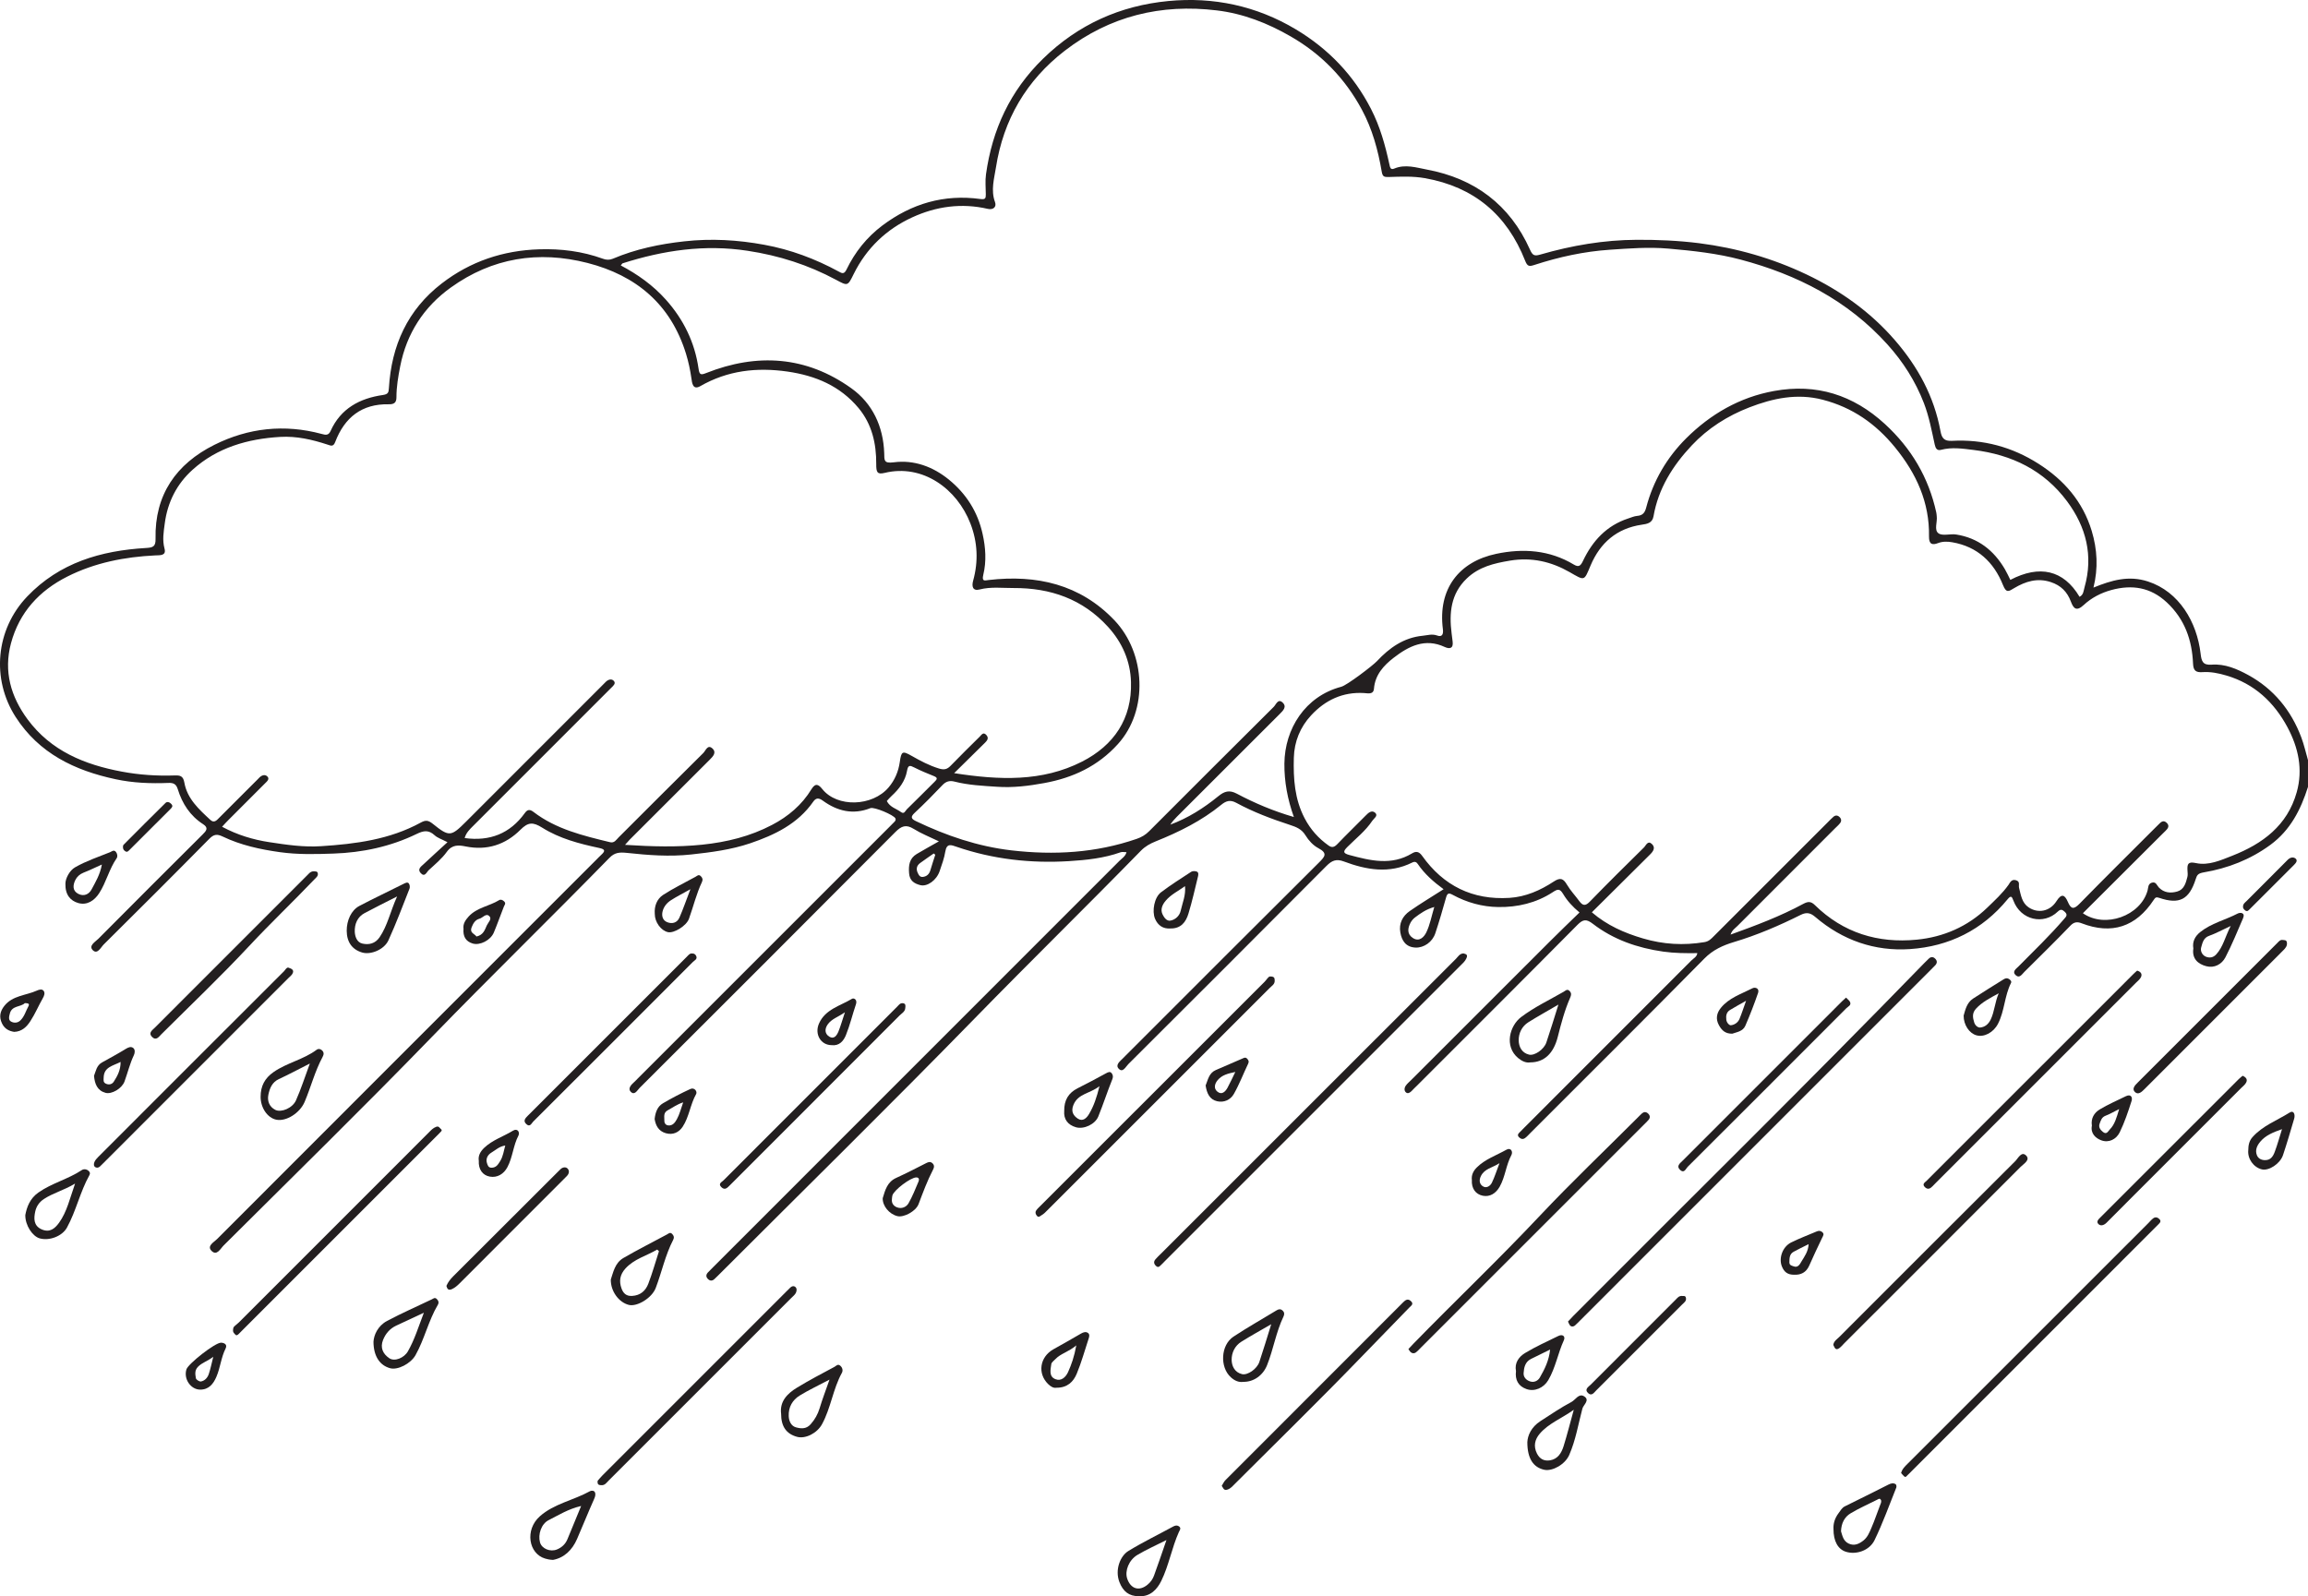 <?xml version="1.0" encoding="UTF-8"?>
<svg xmlns="http://www.w3.org/2000/svg" xmlns:xlink="http://www.w3.org/1999/xlink" width="251.946pt" height="174.273pt" viewBox="0 0 251.946 174.273" version="1.1">
<defs>
<clipPath id="clip1">
  <path d="M 0 0 L 251.945 0 L 251.945 140 L 0 140 Z M 0 0 "/>
</clipPath>
<clipPath id="clip2">
  <path d="M 122 166 L 129 166 L 129 174.273 L 122 174.273 Z M 122 166 "/>
</clipPath>
</defs>
<g id="surface1">
<g clip-path="url(#clip1)" clip-rule="nonzero">
<path style=" stroke:none;fill-rule:evenodd;fill:rgb(13.73%,12.16%,12.549%);fill-opacity:1;" d="M 101.926 93.18 C 101.434 93.527 100.934 93.863 100.445 94.223 C 100.066 94.504 99.977 94.871 100.188 95.309 C 100.309 95.566 100.434 95.789 100.785 95.734 C 101.207 95.664 101.438 95.41 101.559 95.02 C 101.727 94.449 101.914 93.883 102.098 93.316 C 102.039 93.27 101.984 93.227 101.926 93.18 M 156.57 99.02 C 155.648 99.285 155.051 99.723 154.461 100.168 C 154.273 100.309 154.109 100.504 153.992 100.707 C 153.656 101.324 153.57 101.977 154.23 102.406 C 154.949 102.879 155.473 102.266 155.703 101.785 C 156.102 100.961 156.266 100.031 156.57 99.02 M 96.805 87.453 C 97.156 88.141 97.855 88.285 98.367 88.668 C 98.711 88.918 98.832 88.516 98.988 88.359 C 100.012 87.367 101.004 86.352 102.02 85.352 C 102.281 85.094 102.41 84.918 101.953 84.734 C 101.23 84.441 100.504 84.148 99.809 83.793 C 99.32 83.543 99.129 83.504 99.012 84.164 C 98.816 85.273 98.148 86.148 97.324 86.902 C 97.129 87.082 96.957 87.285 96.805 87.453 M 173.77 99.602 C 175.441 101.035 177.324 101.859 179.344 102.453 C 181.559 103.109 183.781 103.238 186.059 102.859 C 186.535 102.781 186.785 102.508 187.07 102.223 C 191.23 98.066 195.391 93.906 199.551 89.746 C 199.75 89.551 199.938 89.34 200.152 89.164 C 200.363 88.988 200.598 89 200.805 89.199 C 201.016 89.395 201.035 89.637 200.879 89.852 C 200.715 90.074 200.492 90.254 200.301 90.449 C 196.754 93.996 193.211 97.539 189.668 101.09 C 189.41 101.348 189.07 101.547 188.914 102.035 C 191.672 101.043 194.34 100.039 196.852 98.68 C 197.391 98.391 197.703 98.414 198.113 98.812 C 201.211 101.852 205.008 103.004 209.23 102.59 C 212.137 102.309 214.781 101.172 216.926 99.102 C 217.742 98.309 218.59 97.543 219.258 96.598 C 219.414 96.371 219.566 95.965 220.047 96.094 C 220.566 96.234 220.328 96.633 220.406 96.934 C 220.605 97.715 220.711 98.57 221.453 99.066 C 222.48 99.75 223.773 99.512 224.484 98.391 C 225.059 97.488 225.398 97.699 225.734 98.469 C 226.074 99.266 226.375 99.312 227.008 98.664 C 229.707 95.902 232.457 93.188 235.188 90.453 C 235.336 90.309 235.488 90.16 235.633 90.012 C 235.887 89.75 236.152 89.488 236.512 89.824 C 236.863 90.152 236.672 90.441 236.395 90.707 C 236.246 90.852 236.098 90.996 235.949 91.145 C 233.094 93.996 230.238 96.848 227.371 99.703 C 229.801 101.395 233.68 99.984 234.438 97.207 C 234.512 96.934 234.465 96.5 234.887 96.371 C 235.355 96.227 235.441 96.652 235.656 96.883 C 236.227 97.488 236.957 97.535 237.672 97.332 C 238.426 97.117 238.609 96.402 238.781 95.738 C 238.84 95.508 238.801 95.254 238.789 95.012 C 238.758 94.348 238.832 94.035 239.711 94.227 C 241.094 94.527 242.41 93.922 243.68 93.426 C 246.996 92.117 249.688 90.141 250.715 86.492 C 251.418 83.984 250.887 81.617 249.715 79.414 C 248.25 76.672 246.094 74.648 243.031 73.75 C 242.18 73.496 241.305 73.32 240.406 73.383 C 239.719 73.426 239.43 73.227 239.398 72.461 C 239.289 69.883 238.496 67.602 236.535 65.77 C 234.75 64.102 232.723 63.809 230.488 64.414 C 229.363 64.719 228.305 65.266 227.461 66.055 C 226.656 66.801 226.336 66.414 226.062 65.68 C 225.664 64.609 224.969 63.914 223.871 63.551 C 222.41 63.066 221.113 63.473 219.875 64.207 C 219.316 64.535 219.023 64.816 218.652 63.879 C 217.656 61.379 215.859 59.676 213.113 59.203 C 212.617 59.117 212.09 59.094 211.57 59.289 C 210.934 59.539 210.562 59.43 210.574 58.574 C 210.641 54.848 209.195 51.695 206.867 48.844 C 204.766 46.266 202.219 44.484 198.973 43.641 C 196.172 42.91 193.52 43.488 190.961 44.477 C 188.59 45.398 186.434 46.75 184.664 48.641 C 182.594 50.852 181.027 53.332 180.5 56.371 C 180.371 57.117 179.785 57.203 179.219 57.285 C 176.488 57.684 174.676 59.27 173.633 61.734 C 172.902 63.473 173.02 63.422 171.328 62.453 C 169.336 61.316 167.199 60.816 164.836 61.207 C 163.074 61.5 161.441 61.887 160.113 63.16 C 158.363 64.836 158.18 66.938 158.461 69.152 C 158.5 69.453 158.535 69.758 158.574 70.062 C 158.668 70.836 158.207 70.863 157.715 70.637 C 155.551 69.629 153.766 70.555 152.137 71.812 C 151.055 72.648 150.105 73.668 149.984 75.195 C 149.93 75.859 149.309 75.688 148.898 75.664 C 146.57 75.527 144.664 76.438 143.129 78.094 C 141.934 79.379 141.285 80.953 141.238 82.734 C 141.176 85.012 141.32 87.246 142.418 89.34 C 143.059 90.562 143.926 91.531 145.035 92.316 C 145.41 92.582 145.668 92.484 145.984 92.16 C 146.992 91.105 148.047 90.094 149.07 89.051 C 149.379 88.73 149.75 88.398 150.125 88.742 C 150.465 89.062 149.988 89.34 149.809 89.602 C 149.07 90.715 148.02 91.531 147.09 92.461 C 146.57 92.98 146.621 93.16 147.305 93.348 C 149.602 93.965 151.887 94.527 154.137 93.172 C 154.566 92.91 154.902 92.949 155.25 93.445 C 157.574 96.707 160.746 98.277 164.773 98.027 C 166.555 97.914 168.145 97.207 169.602 96.25 C 170.328 95.77 170.656 95.906 171.059 96.594 C 171.438 97.234 171.965 97.789 172.41 98.395 C 172.781 98.895 173.074 98.93 173.551 98.434 C 175.488 96.438 177.469 94.48 179.453 92.527 C 179.676 92.312 179.875 91.711 180.328 92.148 C 180.742 92.547 180.477 92.945 180.117 93.297 C 178.016 95.375 175.918 97.465 173.77 99.602 M 104.156 84.41 C 109.078 85.176 113.754 85.375 118.129 83.145 C 121.594 81.371 123.578 78.473 123.461 74.465 C 123.398 72.188 122.516 70.156 120.961 68.445 C 118.191 65.398 114.664 64.18 110.648 64.199 C 109.41 64.207 108.172 64.039 106.93 64.359 C 106.199 64.547 106.051 64.035 106.23 63.398 C 106.816 61.285 106.719 59.184 105.93 57.148 C 104.477 53.391 100.746 50.617 96.566 51.629 C 95.742 51.828 95.648 51.543 95.652 50.656 C 95.664 48.434 95.191 46.316 93.719 44.547 C 91.695 42.125 89.02 41.008 85.961 40.566 C 82.605 40.086 79.43 40.445 76.441 42.16 C 75.613 42.633 75.543 41.773 75.477 41.312 C 75.344 40.398 75.16 39.512 74.887 38.625 C 73.223 33.223 69.445 30.07 64.129 28.707 C 58.785 27.34 53.73 28.141 49.207 31.395 C 46.262 33.512 44.387 36.402 43.684 40.004 C 43.465 41.117 43.277 42.234 43.277 43.367 C 43.281 43.969 43.008 44.148 42.445 44.137 C 39.492 44.074 37.617 45.578 36.594 48.25 C 36.391 48.789 36.141 48.672 35.738 48.535 C 34.074 47.988 32.359 47.598 30.605 47.699 C 27.055 47.906 23.719 48.855 21.023 51.285 C 19.309 52.824 18.285 54.824 17.984 57.16 C 17.863 58.078 17.707 58.953 17.961 59.898 C 18.172 60.688 17.469 60.613 16.941 60.637 C 13.605 60.801 10.363 61.43 7.363 62.941 C 4.289 64.488 2.109 66.848 1.199 70.23 C 0.379 73.289 1.18 76.055 3.008 78.531 C 5.562 81.988 9.242 83.488 13.316 84.246 C 15.223 84.602 17.141 84.727 19.074 84.66 C 19.648 84.641 19.996 84.699 20.125 85.441 C 20.434 87.203 21.719 88.359 22.961 89.512 C 23.371 89.891 23.641 89.574 23.918 89.293 C 25.223 87.988 26.527 86.684 27.832 85.379 C 27.977 85.23 28.133 85.09 28.273 84.934 C 28.539 84.641 28.914 84.504 29.184 84.77 C 29.473 85.055 29.137 85.32 28.918 85.539 C 27.59 86.867 26.258 88.195 24.934 89.527 C 24.715 89.742 24.512 89.973 24.242 90.262 C 25.902 91.156 27.629 91.676 29.402 91.945 C 31.27 92.23 33.156 92.512 35.059 92.383 C 38.824 92.141 42.543 91.66 45.926 89.809 C 46.449 89.523 46.738 89.535 47.242 89.938 C 49.055 91.395 49.23 91.344 50.887 89.691 C 55.781 84.793 60.68 79.895 65.578 74.996 C 65.754 74.824 65.926 74.656 66.094 74.477 C 66.367 74.188 66.75 74.062 67.004 74.336 C 67.27 74.621 66.93 74.887 66.711 75.105 C 64.324 77.492 61.938 79.883 59.551 82.27 C 56.914 84.902 54.285 87.535 51.652 90.168 C 51.266 90.551 50.879 90.926 50.723 91.496 C 53.461 91.871 55.664 91.02 57.285 88.773 C 57.562 88.387 57.812 88.324 58.223 88.633 C 60.695 90.531 63.648 91.234 66.594 91.949 C 67.07 92.066 67.273 91.68 67.531 91.422 C 70.613 88.352 73.68 85.266 76.773 82.211 C 77.031 81.961 77.25 81.215 77.785 81.73 C 78.246 82.18 77.816 82.598 77.465 82.953 C 74.555 85.852 71.652 88.762 68.746 91.664 C 68.633 91.781 68.527 91.906 68.23 92.238 C 71.191 92.426 73.914 92.504 76.66 92.219 C 79.34 91.941 81.902 91.309 84.281 90.059 C 86.039 89.141 87.547 87.871 88.586 86.152 C 89.047 85.395 89.41 85.711 89.766 86.152 C 91.395 88.18 95.227 88.062 97.004 85.965 C 97.676 85.172 98.074 84.238 98.223 83.195 C 98.391 82.008 98.504 81.945 99.539 82.535 C 100.488 83.074 101.438 83.578 102.492 83.902 C 103.055 84.074 103.383 84.004 103.766 83.609 C 104.809 82.531 105.875 81.484 106.938 80.434 C 107.145 80.23 107.34 79.859 107.684 80.262 C 107.953 80.574 107.785 80.828 107.543 81.07 C 106.477 82.117 105.414 83.172 104.156 84.41 M 219.453 63.309 C 222.633 61.648 225.258 62.215 227.008 65.156 C 227.441 64.941 227.438 64.527 227.551 64.121 C 228.531 60.66 227.727 57.531 225.652 54.738 C 223.129 51.344 219.613 49.637 215.445 49.125 C 214.246 48.98 213.074 48.797 211.879 49.113 C 211.449 49.227 211.289 48.941 211.199 48.535 C 210.867 47.012 210.582 45.484 210.016 44.008 C 209.09 41.613 207.742 39.496 206.035 37.605 C 201.699 32.793 196.172 29.98 190.016 28.344 C 187.445 27.66 184.785 27.375 182.113 27.141 C 179.949 26.953 177.828 27.125 175.719 27.266 C 172.934 27.453 170.184 28.051 167.52 28.918 C 166.93 29.113 166.738 29.105 166.484 28.457 C 164.508 23.449 160.906 20.402 155.551 19.453 C 154.227 19.219 152.93 19.285 151.621 19.324 C 151.082 19.344 150.926 19.281 150.832 18.738 C 150.43 16.383 149.805 14.09 148.66 11.965 C 146.828 8.559 144.234 5.898 140.887 3.973 C 138.383 2.527 135.707 1.48 132.836 1.137 C 126.738 0.395 121.152 1.75 116.238 5.535 C 112.031 8.777 109.531 13.078 108.719 18.285 C 108.531 19.484 108.141 20.77 108.617 22.059 C 108.82 22.609 108.402 22.934 107.84 22.805 C 104.973 22.141 102.195 22.527 99.574 23.734 C 96.758 25.027 94.59 27.094 93.195 29.91 C 92.535 31.254 92.539 31.234 91.262 30.547 C 88.23 28.918 85.031 27.898 81.609 27.379 C 76.91 26.66 72.418 27.332 67.973 28.746 C 67.914 28.766 67.879 28.848 67.766 28.98 C 69.617 29.957 71.285 31.148 72.68 32.707 C 74.621 34.875 75.848 37.387 76.258 40.266 C 76.352 40.938 76.52 40.953 77.082 40.73 C 82.652 38.52 88.02 38.875 92.93 42.387 C 95.25 44.043 96.422 46.562 96.523 49.469 C 96.551 50.223 96.43 50.621 97.574 50.473 C 99.785 50.184 101.852 50.953 103.578 52.359 C 105.465 53.895 106.723 55.863 107.258 58.273 C 107.594 59.766 107.695 61.277 107.34 62.742 C 107.145 63.547 107.523 63.367 107.926 63.324 C 113.164 62.719 117.91 63.785 121.656 67.723 C 125.066 71.305 125.387 77.531 122.035 81.234 C 119.84 83.66 117.125 84.918 113.996 85.492 C 112.297 85.805 110.586 86.016 108.859 85.898 C 107.289 85.793 105.711 85.723 104.176 85.328 C 103.668 85.199 103.266 85.305 102.879 85.715 C 101.898 86.746 100.895 87.766 99.852 88.738 C 99.352 89.203 99.477 89.406 100.008 89.66 C 103.316 91.242 106.73 92.41 110.41 92.84 C 115.07 93.379 119.613 93.121 124.07 91.59 C 124.617 91.402 125.051 91.145 125.445 90.746 C 129.973 86.215 134.496 81.684 139.043 77.172 C 139.285 76.934 139.504 76.258 139.98 76.672 C 140.531 77.152 140.062 77.586 139.684 77.965 C 135.938 81.703 132.195 85.445 128.453 89.188 C 128.203 89.445 127.957 89.711 127.754 90.031 C 129.695 89.312 131.41 88.219 132.992 86.93 C 133.66 86.383 134.199 86.219 135.016 86.652 C 136.969 87.688 139 88.547 141.242 89.199 C 140.551 87.273 140.191 85.344 140.207 83.367 C 140.242 79.578 142.469 76.02 146.41 74.98 C 147.043 74.816 149.852 72.672 150.309 72.184 C 151.668 70.73 153.234 69.609 155.301 69.41 C 155.828 69.359 156.32 69.18 156.891 69.387 C 157.434 69.586 157.578 69.227 157.508 68.688 C 156.941 64.285 159.277 61.316 163.336 60.465 C 166.25 59.852 169.148 60.039 171.801 61.637 C 172.367 61.977 172.562 61.742 172.809 61.223 C 173.844 59.047 175.379 57.379 177.738 56.605 C 178.062 56.504 178.383 56.352 178.715 56.324 C 179.32 56.273 179.555 55.988 179.707 55.398 C 180.469 52.492 181.969 49.945 184.066 47.855 C 186.719 45.215 189.906 43.367 193.652 42.688 C 198.289 41.84 202.301 43.113 205.77 46.301 C 208.648 48.949 210.531 52.129 211.367 55.945 C 211.398 56.078 211.402 56.219 211.418 56.355 C 211.504 56.996 211.102 57.871 211.613 58.227 C 212.062 58.543 212.895 58.254 213.539 58.355 C 215.93 58.73 217.648 60.082 218.855 62.137 C 219.074 62.516 219.258 62.914 219.453 63.309 M 251.945 85.91 C 251.156 88.391 250.035 90.621 247.848 92.234 C 245.652 93.844 243.199 94.797 240.57 95.242 C 239.93 95.352 239.828 95.535 239.684 95.992 C 238.973 98.215 237.902 98.773 235.703 98.023 C 235.371 97.91 235.277 97.984 235.105 98.246 C 233.164 101.203 230.52 102.062 227.246 100.805 C 226.777 100.621 226.41 100.637 226.004 101.066 C 224.363 102.773 222.672 104.43 220.992 106.098 C 220.738 106.348 220.465 106.84 220.062 106.488 C 219.594 106.086 220.074 105.781 220.352 105.504 C 222.035 103.805 223.762 102.145 225.324 100.328 C 225.551 100.07 225.742 99.883 225.406 99.559 C 225.129 99.301 224.949 99.223 224.633 99.523 C 223.09 101.016 220.59 100.465 219.789 98.328 C 219.621 97.883 219.531 97.715 219.148 98.184 C 216.395 101.539 212.754 103.332 208.5 103.617 C 204.648 103.879 201.145 102.66 198.168 100.117 C 197.676 99.695 197.246 99.543 196.57 99.883 C 194.223 101.055 191.816 102.09 189.297 102.844 C 188.09 103.207 186.996 103.691 186.047 104.656 C 179.766 111.027 173.418 117.332 167.094 123.66 C 166.895 123.855 166.715 124.074 166.492 124.238 C 166.281 124.402 166.047 124.379 165.84 124.18 C 165.566 123.926 165.758 123.754 165.934 123.578 C 166.102 123.406 166.277 123.23 166.445 123.059 C 172.504 117.004 178.559 110.949 184.609 104.887 C 184.863 104.633 185.246 104.457 185.281 104.059 C 184.027 104.074 182.809 104.07 181.57 103.895 C 178.746 103.492 176.137 102.594 173.875 100.855 C 173.172 100.316 172.812 100.352 172.195 100.977 C 166.363 106.863 160.492 112.711 154.637 118.57 C 154.465 118.742 154.281 118.906 154.121 119.086 C 153.941 119.285 153.684 119.438 153.488 119.273 C 153.258 119.09 153.293 118.758 153.465 118.52 C 153.625 118.293 153.848 118.113 154.043 117.918 C 159.09 112.871 164.137 107.824 169.188 102.781 C 170.238 101.727 171.32 100.695 172.422 99.621 C 171.672 99 171.082 98.348 170.645 97.617 C 170.266 96.98 170.035 97.059 169.496 97.41 C 167.699 98.586 165.648 99.059 163.555 99.027 C 161.82 99.008 160.113 98.535 158.566 97.688 C 158.121 97.445 157.984 97.543 157.855 97.992 C 157.488 99.301 157.109 100.605 156.68 101.895 C 156.363 102.855 155.43 103.488 154.527 103.453 C 153.465 103.41 153.02 102.703 152.863 101.801 C 152.691 100.828 153.102 100.012 153.891 99.465 C 155.062 98.648 156.289 97.91 157.586 97.082 C 156.48 96.273 155.504 95.414 154.766 94.324 C 154.629 94.129 154.469 94.016 154.156 94.172 C 151.656 95.418 149.156 94.973 146.695 94.051 C 145.875 93.742 145.387 93.949 144.805 94.535 C 137.613 101.766 130.395 108.977 123.172 116.176 C 122.891 116.453 122.578 117.145 122.137 116.695 C 121.699 116.262 122.281 115.852 122.613 115.512 C 122.711 115.414 122.809 115.316 122.906 115.215 C 129.926 108.199 136.93 101.176 143.965 94.184 C 144.602 93.547 144.988 93.164 143.906 92.594 C 143.344 92.297 142.848 91.754 142.512 91.203 C 142.094 90.516 141.504 90.285 140.805 90.059 C 138.797 89.402 136.816 88.66 134.953 87.648 C 134.285 87.285 133.836 87.438 133.301 87.875 C 131.16 89.621 128.715 90.832 126.172 91.852 C 125.551 92.102 125.02 92.395 124.547 92.875 C 118.547 99.02 112.406 105.027 106.41 111.176 C 97.176 120.641 87.734 129.91 78.379 139.266 C 78.258 139.387 78.133 139.508 78.004 139.629 C 77.766 139.859 77.512 139.871 77.277 139.633 C 77.039 139.395 77.062 139.141 77.297 138.902 C 77.492 138.703 77.684 138.504 77.883 138.309 C 92.652 123.539 107.422 108.77 122.188 93.996 C 122.469 93.715 122.855 93.496 122.973 93.039 C 122.742 93.039 122.516 92.984 122.332 93.047 C 120.516 93.699 118.594 93.898 116.703 94.016 C 112.531 94.273 108.406 93.816 104.422 92.449 C 103.855 92.258 103.352 92.023 103.195 92.953 C 103.078 93.688 102.816 94.398 102.574 95.105 C 102.238 96.105 101.223 96.828 100.469 96.637 C 99.785 96.465 99.297 96.145 99.238 95.336 C 99.168 94.473 99.27 93.715 100.074 93.234 C 100.832 92.785 101.605 92.359 102.492 91.855 C 101.488 91.371 100.57 91.012 99.742 90.496 C 98.898 89.973 98.395 90.18 97.727 90.852 C 88.445 100.18 79.137 109.477 69.824 118.773 C 69.566 119.031 69.281 119.629 68.852 119.195 C 68.512 118.852 68.887 118.438 69.215 118.148 C 69.344 118.035 69.461 117.906 69.586 117.781 C 78.742 108.625 87.898 99.469 97.055 90.312 C 97.25 90.113 97.441 89.914 97.641 89.719 C 97.746 89.613 97.812 89.496 97.746 89.352 C 97.57 88.973 95.422 88.07 95.016 88.23 C 93.121 88.98 91.398 88.559 89.824 87.414 C 89.363 87.078 89.062 87.113 88.781 87.516 C 87.086 89.953 84.562 91.16 81.883 92.07 C 79.809 92.77 77.645 93.051 75.453 93.289 C 73.09 93.547 70.766 93.367 68.445 93.117 C 67.637 93.031 67.105 93.062 66.527 93.656 C 60.113 100.223 53.531 106.621 47.137 113.215 C 39.68 120.91 32.008 128.406 24.41 135.977 C 24.062 136.324 23.664 137.168 23.074 136.547 C 22.574 136.016 23.352 135.621 23.695 135.277 C 37.492 121.457 51.309 107.652 65.113 93.844 C 65.285 93.672 65.453 93.492 65.633 93.328 C 66.078 92.918 66.094 92.723 65.406 92.578 C 63.238 92.117 61.07 91.547 59.191 90.363 C 58.18 89.73 57.656 89.746 56.812 90.59 C 55.184 92.219 53.16 92.887 50.824 92.41 C 50.07 92.258 49.355 92.191 48.773 93.004 C 48.234 93.754 47.488 94.367 46.797 95.004 C 46.57 95.211 46.375 95.82 45.918 95.312 C 45.547 94.898 45.945 94.617 46.219 94.367 C 47.07 93.57 47.934 92.789 48.848 91.949 C 48.211 91.617 47.758 91.48 47.441 91.188 C 46.793 90.594 46.254 90.672 45.484 91.047 C 42.621 92.438 39.547 93.086 36.387 93.191 C 34.457 93.258 32.52 93.309 30.578 93.039 C 28.398 92.734 26.285 92.277 24.305 91.328 C 23.688 91.035 23.34 91.078 22.844 91.582 C 19.031 95.449 15.184 99.285 11.328 103.109 C 11 103.434 10.637 104.242 10.129 103.738 C 9.641 103.246 10.402 102.828 10.746 102.484 C 14.523 98.68 18.316 94.891 22.117 91.109 C 22.516 90.715 22.801 90.387 22.176 89.984 C 20.754 89.07 19.895 87.742 19.406 86.16 C 19.234 85.609 18.949 85.453 18.383 85.477 C 16.449 85.555 14.527 85.484 12.621 85.074 C 8.156 84.121 4.266 82.258 1.703 78.27 C -0.957 74.121 -0.477 68.73 2.969 65.125 C 6.5 61.43 11.012 60.121 15.922 59.828 C 16.68 59.785 17.004 59.695 16.98 58.824 C 16.871 54.016 19.238 50.645 23.402 48.566 C 27.102 46.715 31.051 46.285 35.094 47.371 C 35.551 47.496 35.855 47.562 36.086 47.055 C 37.191 44.594 39.27 43.488 41.797 43.125 C 42.379 43.039 42.426 42.836 42.453 42.363 C 42.734 37.73 44.48 33.828 48.223 30.945 C 51.352 28.535 54.914 27.344 58.848 27.219 C 61.238 27.141 63.566 27.434 65.82 28.25 C 66.172 28.383 66.543 28.398 66.891 28.25 C 69.391 27.191 72 26.645 74.703 26.348 C 77.652 26.02 80.539 26.191 83.43 26.723 C 86.305 27.25 89.004 28.258 91.566 29.652 C 91.906 29.84 92.145 29.973 92.406 29.43 C 93.324 27.523 94.621 25.898 96.324 24.617 C 99.508 22.227 103.059 21.184 107.023 21.727 C 107.566 21.805 107.617 21.637 107.613 21.223 C 107.609 20.492 107.531 19.746 107.633 19.031 C 108.316 14.148 110.262 9.922 113.855 6.414 C 117.699 2.66 122.301 0.617 127.535 0.113 C 132.453 -0.359 137.156 0.633 141.453 3.203 C 145.012 5.332 147.773 8.207 149.672 11.914 C 150.648 13.816 151.211 15.84 151.66 17.902 C 151.738 18.254 151.781 18.586 152.195 18.406 C 153.406 17.891 154.641 18.305 155.758 18.512 C 160.961 19.48 164.82 22.344 167.008 27.238 C 167.305 27.91 167.508 27.977 168.156 27.789 C 171.582 26.797 175.082 26.199 178.668 26.18 C 180.945 26.168 183.203 26.266 185.48 26.551 C 189.586 27.074 193.496 28.199 197.199 29.961 C 200.867 31.707 204.152 34.02 206.848 37.137 C 209.363 40.039 211.129 43.281 211.828 47.074 C 211.965 47.809 212.211 48.176 213.07 48.129 C 216.488 47.941 219.652 48.797 222.531 50.633 C 225.305 52.398 227.363 54.754 228.336 57.961 C 228.945 59.984 229.055 62.027 228.527 64.152 C 230.508 63.344 232.371 62.801 234.465 63.48 C 237.891 64.59 239.824 67.93 240.223 71.363 C 240.316 72.191 240.465 72.637 241.422 72.566 C 242.871 72.453 244.199 73.031 245.41 73.691 C 248.188 75.207 250.098 77.539 251.211 80.496 C 251.516 81.305 251.703 82.156 251.945 82.988 Z M 251.945 85.91 "/>
</g>
<path style=" stroke:none;fill-rule:evenodd;fill:rgb(13.73%,12.16%,12.549%);fill-opacity:1;" d="M 171.164 144.285 C 171.262 144.465 171.309 144.645 171.43 144.75 C 171.562 144.863 171.77 144.84 171.914 144.723 C 172.125 144.543 172.312 144.336 172.512 144.141 C 185.258 131.395 198.004 118.645 210.75 105.898 C 210.898 105.75 211.043 105.598 211.191 105.453 C 211.465 105.199 211.523 104.922 211.234 104.648 C 210.984 104.414 210.734 104.465 210.508 104.703 C 210.359 104.848 210.207 104.992 210.062 105.141 C 197.434 118.141 184.504 130.844 171.723 143.688 C 171.527 143.883 171.344 144.094 171.164 144.285 "/>
<path style=" stroke:none;fill-rule:evenodd;fill:rgb(13.73%,12.16%,12.549%);fill-opacity:1;" d="M 159.754 104.09 C 159.332 104.109 159.16 104.453 158.926 104.688 C 155.695 107.906 152.473 111.137 149.25 114.359 C 141.738 121.863 134.234 129.375 126.723 136.883 C 126.523 137.078 126.32 137.27 126.141 137.477 C 125.918 137.73 125.945 137.977 126.188 138.207 C 126.469 138.473 126.617 138.211 126.789 138.059 C 126.918 137.945 127.035 137.812 127.156 137.688 C 137.918 126.934 148.672 116.176 159.426 105.418 C 159.664 105.176 159.926 104.965 160.078 104.621 C 160.266 104.195 160.008 104.168 159.754 104.09 "/>
<path style=" stroke:none;fill-rule:evenodd;fill:rgb(13.73%,12.16%,12.549%);fill-opacity:1;" d="M 153.746 147.285 C 153.832 147.41 153.891 147.531 153.984 147.617 C 154.156 147.773 154.379 147.789 154.555 147.656 C 154.777 147.488 154.961 147.277 155.16 147.078 C 163.25 138.988 171.344 130.895 179.434 122.805 C 179.605 122.633 179.785 122.465 179.945 122.281 C 180.168 122.031 180.137 121.773 179.891 121.555 C 179.68 121.367 179.445 121.375 179.238 121.559 C 179.055 121.723 178.891 121.902 178.719 122.07 C 175.176 125.613 171.543 129.07 168.109 132.715 C 163.609 137.5 158.852 142.023 154.27 146.723 C 154.102 146.898 153.941 147.074 153.746 147.285 "/>
<path style=" stroke:none;fill-rule:evenodd;fill:rgb(13.73%,12.16%,12.549%);fill-opacity:1;" d="M 207.527 160.82 C 207.609 160.914 207.719 161.047 207.84 161.164 C 208.043 161.359 208.133 161.133 208.246 161.039 C 208.402 160.902 208.543 160.746 208.688 160.602 C 217.516 151.773 226.34 142.945 235.168 134.117 C 235.316 133.969 235.465 133.824 235.609 133.676 C 235.789 133.496 235.969 133.324 235.699 133.074 C 235.488 132.875 235.262 132.855 235.043 133.016 C 234.852 133.16 234.691 133.355 234.523 133.527 C 225.77 142.281 217.016 151.031 208.258 159.785 C 207.969 160.078 207.656 160.352 207.527 160.82 "/>
<path style=" stroke:none;fill-rule:evenodd;fill:rgb(13.73%,12.16%,12.549%);fill-opacity:1;" d="M 138.629 106.609 C 138.445 106.625 138.27 106.965 138.035 107.199 C 132.227 112.996 126.422 118.801 120.621 124.605 C 118.309 126.914 116 129.227 113.688 131.539 C 113.492 131.738 113.277 131.922 113.117 132.145 C 112.988 132.324 113.027 132.527 113.172 132.715 C 113.379 132.992 113.57 132.742 113.699 132.672 C 113.938 132.547 114.133 132.332 114.328 132.137 C 122.422 124.047 130.512 115.961 138.598 107.867 C 138.832 107.629 139.176 107.457 139.148 107.035 C 139.129 106.824 139.164 106.594 138.629 106.609 "/>
<path style=" stroke:none;fill-rule:evenodd;fill:rgb(13.73%,12.16%,12.549%);fill-opacity:1;" d="M 233.297 105.969 C 233.148 106.098 232.992 106.23 232.852 106.375 C 225.344 113.875 217.84 121.379 210.34 128.887 C 210.148 129.082 209.754 129.273 210.148 129.629 C 210.453 129.906 210.715 129.766 210.957 129.512 C 211.074 129.383 211.199 129.262 211.32 129.141 C 218.605 121.855 225.887 114.574 233.168 107.293 C 233.363 107.098 233.605 106.914 233.715 106.676 C 233.871 106.34 233.695 106.086 233.297 105.969 "/>
<path style=" stroke:none;fill-rule:evenodd;fill:rgb(13.73%,12.16%,12.549%);fill-opacity:1;" d="M 133.367 162.219 C 133.535 162.43 133.562 162.781 134.016 162.621 C 134.371 162.492 134.578 162.223 134.82 161.984 C 139.398 157.406 144.031 152.883 148.531 148.227 C 150.289 146.402 152.066 144.602 153.82 142.777 C 154.012 142.57 154.395 142.375 153.996 142.031 C 153.684 141.758 153.43 141.922 153.188 142.164 C 146.719 148.641 140.242 155.113 133.77 161.598 C 133.605 161.758 133.512 161.992 133.367 162.219 "/>
<path style=" stroke:none;fill-rule:evenodd;fill:rgb(13.73%,12.16%,12.549%);fill-opacity:1;" d="M 25.469 145.004 C 25.363 145.469 25.555 145.543 25.652 145.668 C 25.809 145.867 25.938 145.754 26.066 145.629 C 26.191 145.504 26.309 145.383 26.434 145.258 C 33.512 138.18 40.59 131.102 47.668 124.023 C 47.789 123.898 47.922 123.785 48.031 123.652 C 48.137 123.535 48.34 123.422 48.113 123.246 C 47.969 123.137 47.91 122.918 47.621 123.02 C 47.27 123.148 47.047 123.398 46.809 123.641 C 39.902 130.547 32.992 137.453 26.09 144.363 C 25.824 144.625 25.469 144.832 25.469 145.004 "/>
<path style=" stroke:none;fill-rule:evenodd;fill:rgb(13.73%,12.16%,12.549%);fill-opacity:1;" d="M 31.465 105.637 C 31.266 105.621 31.156 105.879 31.004 106.035 C 24.234 112.789 17.477 119.551 10.719 126.316 C 10.551 126.48 10.383 126.672 10.301 126.883 C 10.234 127.055 10.199 127.324 10.426 127.438 C 10.578 127.516 10.766 127.488 10.91 127.352 C 11.035 127.23 11.16 127.109 11.281 126.988 C 18.02 120.254 24.754 113.516 31.488 106.777 C 31.637 106.633 31.812 106.496 31.914 106.324 C 32.145 105.934 31.891 105.766 31.465 105.637 "/>
<path style=" stroke:none;fill-rule:evenodd;fill:rgb(13.73%,12.16%,12.549%);fill-opacity:1;" d="M 65.238 161.672 C 65.191 162.105 65.379 162.129 65.609 162.148 C 66.035 162.191 66.219 161.859 66.457 161.629 C 73.098 154.996 79.73 148.355 86.367 141.719 C 86.539 141.547 86.742 141.391 86.859 141.188 C 86.973 140.98 87.023 140.676 86.824 140.508 C 86.613 140.332 86.371 140.449 86.191 140.652 C 86.102 140.758 85.992 140.848 85.895 140.945 C 79.184 147.656 72.473 154.367 65.766 161.078 C 65.551 161.293 65.363 161.531 65.238 161.672 "/>
<path style=" stroke:none;fill-rule:evenodd;fill:rgb(13.73%,12.16%,12.549%);fill-opacity:1;" d="M 200.129 146.832 C 200.273 147.133 200.371 147.488 200.789 147.18 C 200.984 147.035 201.145 146.84 201.312 146.668 C 207.73 140.254 214.152 133.84 220.555 127.414 C 220.902 127.066 221.656 126.648 221.18 126.16 C 220.672 125.645 220.305 126.453 219.984 126.777 C 213.574 133.156 207.188 139.551 200.801 145.945 C 200.543 146.207 200.18 146.406 200.129 146.832 "/>
<path style=" stroke:none;fill-rule:evenodd;fill:rgb(13.73%,12.16%,12.549%);fill-opacity:1;" d="M 98.547 109.523 C 98.254 109.5 98.113 109.727 97.945 109.895 C 91.625 116.211 85.301 122.531 78.988 128.859 C 78.805 129.047 78.359 129.219 78.734 129.598 C 79.133 130 79.406 129.668 79.688 129.391 C 81.504 127.57 83.324 125.754 85.145 123.934 C 89.5 119.578 93.855 115.227 98.199 110.867 C 98.438 110.629 98.789 110.457 98.82 110.07 C 98.84 109.852 98.918 109.562 98.547 109.523 "/>
<path style=" stroke:none;fill-rule:evenodd;fill:rgb(13.73%,12.16%,12.549%);fill-opacity:1;" d="M 34.473 95.145 C 33.992 95.055 33.812 95.277 33.617 95.477 C 28.039 101.055 22.457 106.629 16.887 112.211 C 16.621 112.477 16.156 112.773 16.605 113.215 C 17.055 113.652 17.348 113.184 17.609 112.922 C 20.809 109.734 24.086 106.617 27.168 103.316 C 29.488 100.828 31.949 98.492 34.293 96.035 C 34.504 95.812 34.809 95.621 34.664 95.254 C 34.633 95.164 34.449 95.133 34.473 95.145 "/>
<path style=" stroke:none;fill-rule:evenodd;fill:rgb(13.73%,12.16%,12.549%);fill-opacity:1;" d="M 249.18 102.621 C 248.914 102.574 248.742 102.805 248.547 103 C 243.484 108.066 238.418 113.133 233.352 118.195 C 233.035 118.504 232.688 118.891 233.07 119.238 C 233.438 119.566 233.809 119.195 234.117 118.887 C 239.152 113.84 244.191 108.797 249.238 103.762 C 249.492 103.508 249.711 103.266 249.637 102.867 C 249.586 102.625 249.41 102.645 249.18 102.621 "/>
<path style=" stroke:none;fill-rule:evenodd;fill:rgb(13.73%,12.16%,12.549%);fill-opacity:1;" d="M 201.516 108.914 C 201.355 109.059 201.207 109.188 201.07 109.328 C 195.266 115.129 189.465 120.93 183.664 126.734 C 183.375 127.02 182.945 127.324 183.43 127.75 C 183.859 128.125 184.031 127.59 184.23 127.391 C 190.02 121.621 195.793 115.844 201.566 110.059 C 201.746 109.883 202.102 109.754 201.961 109.41 C 201.887 109.23 201.691 109.102 201.516 108.914 "/>
<path style=" stroke:none;fill-rule:evenodd;fill:rgb(13.73%,12.16%,12.549%);fill-opacity:1;" d="M 75.582 104.098 C 75.289 104.059 75.148 104.285 74.98 104.449 C 69.195 110.234 63.414 116.016 57.629 121.797 C 57.344 122.082 57.055 122.379 57.477 122.746 C 57.863 123.086 58.027 122.629 58.211 122.445 C 64.023 116.645 69.836 110.84 75.637 105.023 C 75.809 104.848 76.164 104.723 75.996 104.367 C 75.926 104.211 75.781 104.09 75.582 104.098 "/>
<path style=" stroke:none;fill-rule:evenodd;fill:rgb(13.73%,12.16%,12.549%);fill-opacity:1;" d="M 244.809 117.449 C 244.672 117.566 244.512 117.688 244.371 117.828 C 239.359 122.84 234.348 127.848 229.336 132.859 C 229.121 133.078 228.785 133.344 229.059 133.629 C 229.316 133.898 229.691 133.762 229.969 133.48 C 230.969 132.469 231.977 131.461 232.984 130.453 C 236.867 126.574 240.746 122.695 244.625 118.809 C 244.82 118.617 245.059 118.438 245.188 118.203 C 245.371 117.867 245.203 117.617 244.809 117.449 "/>
<path style=" stroke:none;fill-rule:evenodd;fill:rgb(13.73%,12.16%,12.549%);fill-opacity:1;" d="M 48.73 140.391 C 48.816 140.668 48.902 140.945 49.352 140.734 C 49.672 140.582 49.922 140.363 50.168 140.117 C 53.953 136.332 57.734 132.547 61.516 128.762 C 61.645 128.637 61.758 128.512 61.883 128.391 C 62.145 128.129 62.18 127.789 61.945 127.566 C 61.766 127.387 61.426 127.418 61.195 127.641 C 61.047 127.789 60.895 127.934 60.75 128.082 C 56.988 131.84 53.23 135.602 49.461 139.355 C 49.168 139.652 48.914 139.965 48.73 140.391 "/>
<path style=" stroke:none;fill-rule:evenodd;fill:rgb(13.73%,12.16%,12.549%);fill-opacity:1;" d="M 8.195 129.219 C 6.973 129.957 5.809 130.238 4.797 130.902 C 4.234 131.27 3.953 131.766 3.844 132.281 C 3.691 133 3.637 133.824 4.559 134.223 C 5.434 134.602 5.992 134.125 6.445 133.5 C 7.312 132.293 7.621 130.848 8.195 129.219 M 2.762 132.656 C 2.922 131.812 3.246 130.859 4.199 130.191 C 5.664 129.164 7.434 128.738 8.918 127.754 C 9.133 127.605 9.449 127.621 9.688 127.848 C 9.832 127.988 9.859 128.117 9.758 128.305 C 8.742 130.125 8.312 132.199 7.312 134.02 C 6.785 134.984 5.363 135.496 4.328 135.199 C 3.551 134.977 2.746 133.785 2.762 132.656 "/>
<path style=" stroke:none;fill-rule:evenodd;fill:rgb(13.73%,12.16%,12.549%);fill-opacity:1;" d="M 46.27 143.32 C 45.145 143.844 44.191 144.281 43.246 144.73 C 42.566 145.051 42.102 145.582 41.82 146.277 C 41.473 147.137 41.801 147.816 42.5 148.289 C 43.078 148.68 44.113 148.258 44.527 147.535 C 45.25 146.27 45.676 144.875 46.27 143.32 M 40.77 146.5 C 40.805 145.781 41.223 144.762 42.258 144.211 C 43.848 143.363 45.504 142.645 47.129 141.863 C 47.312 141.777 47.461 141.609 47.676 141.816 C 47.875 142.008 47.934 142.227 47.789 142.465 C 46.766 144.199 46.34 146.203 45.355 147.957 C 44.824 148.891 43.414 149.602 42.594 149.379 C 41.5 149.086 40.781 148.121 40.77 146.5 "/>
<path style=" stroke:none;fill-rule:evenodd;fill:rgb(13.73%,12.16%,12.549%);fill-opacity:1;" d="M 63.438 164.418 C 62 164.754 60.969 165.426 59.891 165.965 C 59.086 166.367 58.707 167.531 58.949 168.395 C 59.141 169.078 60.062 169.473 60.809 169.16 C 61.324 168.945 61.723 168.582 61.945 168.043 C 62.414 166.895 62.887 165.75 63.438 164.418 M 60.363 170.305 C 59.957 170.281 59.734 170.227 59.5 170.156 C 57.715 169.629 57.254 167.027 58.941 165.535 C 60.484 164.168 62.609 163.797 64.391 162.809 C 64.539 162.723 64.852 162.707 64.945 162.93 C 65.051 163.18 64.957 163.434 64.832 163.711 C 64.195 165.133 63.617 166.586 62.992 168.02 C 62.457 169.25 61.57 170.082 60.363 170.305 "/>
<path style=" stroke:none;fill-rule:evenodd;fill:rgb(13.73%,12.16%,12.549%);fill-opacity:1;" d="M 71.742 136.422 C 70.582 137.109 69.227 137.438 68.27 138.496 C 67.672 139.156 67.555 139.871 67.848 140.672 C 68.039 141.203 68.371 141.523 69 141.484 C 69.91 141.434 70.48 140.918 70.773 140.148 C 71.215 138.988 71.551 137.789 71.934 136.605 C 71.871 136.547 71.805 136.484 71.742 136.422 M 66.676 139.695 C 66.938 138.926 67.121 137.883 68.051 137.344 C 69.609 136.438 71.223 135.629 72.809 134.773 C 72.988 134.676 73.137 134.5 73.359 134.703 C 73.562 134.895 73.617 135.105 73.492 135.352 C 72.621 137.023 72.246 138.871 71.582 140.613 C 71.164 141.715 69.547 142.688 68.645 142.465 C 67.574 142.199 66.656 141 66.676 139.695 "/>
<path style=" stroke:none;fill-rule:evenodd;fill:rgb(13.73%,12.16%,12.549%);fill-opacity:1;" d="M 138.77 144.574 C 137.59 145.262 136.531 145.844 135.508 146.484 C 134.789 146.934 134.434 147.703 134.449 148.488 C 134.465 149.148 134.785 149.836 135.582 150.023 C 136.184 150.168 137.215 149.465 137.473 148.691 C 137.914 147.379 138.309 146.055 138.77 144.574 M 135.723 150.867 C 135.219 150.938 134.77 150.738 134.367 150.371 C 133.141 149.273 133.246 146.859 134.648 145.93 C 136.176 144.918 137.781 144.02 139.348 143.062 C 139.582 142.914 139.797 142.887 140.004 143.078 C 140.215 143.27 140.23 143.48 140.109 143.734 C 139.297 145.426 139.012 147.297 138.32 149.035 C 137.887 150.133 136.887 150.879 135.723 150.867 "/>
<path style=" stroke:none;fill-rule:evenodd;fill:rgb(13.73%,12.16%,12.549%);fill-opacity:1;" d="M 33.824 116.113 C 32.516 116.773 31.496 117.324 30.445 117.809 C 29.699 118.156 29.441 118.82 29.297 119.512 C 29.156 120.199 29.398 120.84 30.055 121.172 C 30.703 121.492 31.926 120.98 32.305 120.145 C 32.852 118.922 33.258 117.637 33.824 116.113 M 28.449 119.746 C 28.449 118.562 28.906 117.715 29.859 117.047 C 31.32 116.027 33.133 115.68 34.566 114.609 C 34.746 114.473 34.965 114.504 35.137 114.66 C 35.387 114.883 35.363 115.121 35.211 115.402 C 34.367 116.965 33.938 118.695 33.246 120.32 C 32.73 121.516 31.25 122.461 30.168 122.246 C 29.203 122.055 28.449 120.953 28.449 119.746 "/>
<g clip-path="url(#clip2)" clip-rule="nonzero">
<path style=" stroke:none;fill-rule:evenodd;fill:rgb(13.73%,12.16%,12.549%);fill-opacity:1;" d="M 127.332 168.137 C 126.145 168.734 125.133 169.184 124.18 169.75 C 123.227 170.309 122.766 171.504 123.047 172.348 C 123.434 173.484 124.359 173.758 125.266 173.012 C 125.602 172.738 125.836 172.402 125.977 172.012 C 126.43 170.785 126.84 169.551 127.332 168.137 M 124.301 174.266 C 123.25 174.27 122.598 173.758 122.199 172.727 C 121.68 171.387 122.293 169.871 123.168 169.336 C 124.734 168.375 126.395 167.574 128.008 166.691 C 128.238 166.562 128.445 166.488 128.684 166.633 C 128.996 166.828 128.762 167.094 128.688 167.262 C 127.91 169 127.598 170.91 126.762 172.609 C 126.332 173.477 125.594 174.355 124.301 174.266 "/>
</g>
<path style=" stroke:none;fill-rule:evenodd;fill:rgb(13.73%,12.16%,12.549%);fill-opacity:1;" d="M 43.348 97.871 C 41.988 98.562 40.895 99.105 39.809 99.684 C 39.004 100.105 38.699 100.906 38.727 101.719 C 38.746 102.184 38.926 102.875 39.555 103.016 C 40.285 103.18 40.961 103.016 41.434 102.332 C 42.309 101.051 42.598 99.535 43.348 97.871 M 37.848 101.625 C 37.84 100.496 38.34 99.379 39.223 98.91 C 40.816 98.07 42.453 97.305 44.062 96.492 C 44.258 96.395 44.48 96.277 44.621 96.441 C 44.73 96.57 44.77 96.855 44.703 97.02 C 43.957 98.91 43.246 100.812 42.402 102.66 C 41.93 103.691 40.465 104.266 39.535 103.992 C 38.438 103.668 37.859 102.855 37.848 101.625 "/>
<path style=" stroke:none;fill-rule:evenodd;fill:rgb(13.73%,12.16%,12.549%);fill-opacity:1;" d="M 171.797 153.914 C 170.445 154.879 169.043 155.398 168.078 156.531 C 167.551 157.148 167.367 157.883 167.781 158.699 C 168.098 159.312 168.578 159.531 169.199 159.434 C 170.055 159.297 170.449 158.633 170.68 157.906 C 171.07 156.656 171.391 155.383 171.797 153.914 M 166.727 157.449 C 166.762 156.738 167.133 155.812 168.168 155.145 C 169.281 154.426 170.375 153.68 171.547 153.059 C 172 152.816 172.344 152.082 172.93 152.449 C 173.59 152.867 172.852 153.367 172.738 153.785 C 172.289 155.48 172.008 157.23 171.297 158.855 C 170.852 159.875 169.473 160.656 168.578 160.465 C 167.402 160.211 166.727 159.273 166.727 157.449 "/>
<path style=" stroke:none;fill-rule:evenodd;fill:rgb(13.73%,12.16%,12.549%);fill-opacity:1;" d="M 170.121 109.676 C 168.922 110.379 167.867 110.961 166.844 111.602 C 166.125 112.051 165.766 112.82 165.785 113.602 C 165.797 114.266 166.113 114.949 166.914 115.141 C 167.512 115.285 168.547 114.582 168.805 113.809 C 169.25 112.5 169.648 111.176 170.121 109.676 M 167.035 115.988 C 166.586 116.062 166.141 115.859 165.719 115.512 C 164.184 114.227 164.793 111.988 166.055 111.035 C 167.484 109.957 169.137 109.172 170.699 108.273 C 170.875 108.176 171.074 107.922 171.332 108.188 C 171.57 108.43 171.527 108.645 171.398 108.934 C 170.797 110.305 170.418 111.746 170.051 113.195 C 169.594 115.02 168.562 115.988 167.035 115.988 "/>
<path style=" stroke:none;fill-rule:evenodd;fill:rgb(13.73%,12.16%,12.549%);fill-opacity:1;" d="M 90.551 150.621 C 89.328 151.266 88.277 151.758 87.301 152.359 C 86.504 152.848 86.059 153.625 86.098 154.602 C 86.117 155.152 86.367 155.684 86.875 155.828 C 87.402 155.977 88 156.051 88.488 155.5 C 88.957 154.973 89.27 154.41 89.473 153.746 C 89.77 152.754 90.145 151.785 90.551 150.621 M 85.266 154.336 C 85.105 153.02 85.922 152.156 86.988 151.508 C 88.328 150.691 89.719 149.961 91.102 149.223 C 91.273 149.129 91.465 148.859 91.742 149.117 C 91.992 149.344 92.023 149.664 91.906 149.875 C 90.926 151.652 90.703 153.715 89.734 155.488 C 89.203 156.469 87.926 157.121 87.004 156.867 C 85.84 156.547 85.266 155.746 85.266 154.336 "/>
<path style=" stroke:none;fill-rule:evenodd;fill:rgb(13.73%,12.16%,12.549%);fill-opacity:1;" d="M 200.969 167.184 C 201.121 167.656 201.211 168.246 201.809 168.523 C 202.422 168.805 202.93 168.566 203.414 168.188 C 203.867 167.828 204.07 167.312 204.281 166.82 C 204.648 165.984 204.926 165.113 205.258 164.266 C 205.34 164.062 205.43 163.871 205.277 163.691 C 205.172 163.562 205.039 163.672 204.914 163.734 C 203.945 164.227 202.945 164.66 202.016 165.219 C 201.348 165.621 201 166.301 200.969 167.184 M 200.148 166.938 C 200.113 166.34 200.289 165.75 200.707 165.195 C 200.914 164.922 201.066 164.617 201.387 164.457 C 202.98 163.668 204.57 162.883 206.156 162.078 C 206.426 161.941 206.684 161.883 206.934 162.039 C 207.008 162.086 207.047 162.305 207.004 162.406 C 206.23 164.332 205.531 166.293 204.629 168.148 C 204.062 169.309 202.602 169.762 201.508 169.418 C 200.641 169.148 200.141 168.266 200.148 166.938 "/>
<path style=" stroke:none;fill-rule:evenodd;fill:rgb(13.73%,12.16%,12.549%);fill-opacity:1;" d="M 249.109 123.277 C 248.152 123.617 247.32 123.945 246.734 124.648 C 246.359 125.094 246.145 125.602 246.383 126.156 C 246.52 126.461 246.809 126.645 247.215 126.66 C 247.883 126.684 248.137 126.23 248.316 125.754 C 248.621 124.945 248.844 124.105 249.109 123.277 M 245.426 125.574 C 245.43 125.047 245.516 124.562 245.887 124.148 C 247 122.895 248.57 122.328 249.941 121.465 C 250.414 121.172 250.559 121.715 250.438 122.129 C 250.047 123.461 249.656 124.797 249.215 126.117 C 248.898 127.062 247.664 127.855 246.906 127.668 C 245.996 127.445 245.332 126.508 245.426 125.574 "/>
<path style=" stroke:none;fill-rule:evenodd;fill:rgb(13.73%,12.16%,12.549%);fill-opacity:1;" d="M 11.121 94.387 C 10.344 94.734 9.738 95.035 9.109 95.277 C 8.695 95.441 8.391 95.73 8.215 96.094 C 7.953 96.645 7.895 97.25 8.543 97.586 C 9.152 97.902 9.715 97.645 10.004 97.09 C 10.426 96.293 10.918 95.508 11.121 94.387 M 7.141 96.473 C 7.141 95.906 7.594 95.035 8.195 94.691 C 9.41 93.992 10.734 93.559 12.027 93.035 C 12.184 92.973 12.434 92.723 12.66 93.016 C 12.828 93.234 12.852 93.527 12.734 93.699 C 11.91 94.887 11.598 96.332 10.82 97.527 C 10.309 98.312 9.516 98.863 8.555 98.594 C 7.684 98.348 7.109 97.688 7.141 96.473 "/>
<path style=" stroke:none;fill-rule:evenodd;fill:rgb(13.73%,12.16%,12.549%);fill-opacity:1;" d="M 97.363 130.926 C 97.305 131.379 97.574 131.688 97.93 131.816 C 98.426 132.004 98.941 131.785 99.18 131.363 C 99.613 130.602 99.938 129.781 100.277 128.973 C 100.344 128.805 100.348 128.543 100.02 128.547 C 99.402 128.555 97.59 129.918 97.414 130.52 C 97.379 130.648 97.379 130.793 97.363 130.926 M 96.359 130.812 C 96.629 129.91 96.867 129.035 97.828 128.602 C 98.934 128.094 100.023 127.539 101.105 126.984 C 101.348 126.859 101.551 126.801 101.766 126.98 C 102.016 127.195 101.996 127.434 101.844 127.719 C 101.219 128.922 100.754 130.191 100.273 131.461 C 99.977 132.242 98.656 132.949 97.961 132.773 C 97.055 132.547 96.328 131.648 96.359 130.812 "/>
<path style=" stroke:none;fill-rule:evenodd;fill:rgb(13.73%,12.16%,12.549%);fill-opacity:1;" d="M 218.184 108.445 C 217.195 108.984 216.367 109.406 215.711 110.117 C 215.262 110.602 215.34 111.094 215.512 111.637 C 215.621 111.98 215.93 112.207 216.168 112.18 C 216.688 112.129 217.066 111.816 217.316 111.293 C 217.727 110.426 217.75 109.469 218.184 108.445 M 214.355 110.879 C 214.539 110.238 214.703 109.473 215.379 109.027 C 216.484 108.297 217.621 107.609 218.742 106.906 C 218.938 106.785 219.137 106.762 219.324 106.895 C 219.469 106.996 219.617 107.145 219.523 107.324 C 218.812 108.73 218.828 110.367 218.109 111.766 C 217.617 112.73 216.586 113.27 215.75 113.031 C 214.969 112.812 214.348 111.895 214.355 110.879 "/>
<path style=" stroke:none;fill-rule:evenodd;fill:rgb(13.73%,12.16%,12.549%);fill-opacity:1;" d="M 129.359 96.746 C 128.629 97.277 127.824 97.652 127.246 98.34 C 126.871 98.785 126.648 99.312 126.914 99.844 C 127.062 100.141 127.34 100.578 127.754 100.512 C 128.32 100.414 128.766 99.969 128.883 99.445 C 129.078 98.578 129.461 97.73 129.359 96.746 M 127.746 101.367 C 126.973 101.418 126.406 101.051 126.086 100.309 C 125.73 99.457 126.012 97.961 126.738 97.418 C 127.797 96.617 128.918 95.906 130.031 95.18 C 130.18 95.086 130.453 95.086 130.629 95.152 C 130.867 95.234 130.816 95.512 130.773 95.699 C 130.445 97.047 130.137 98.406 129.738 99.73 C 129.461 100.656 128.922 101.398 127.746 101.367 "/>
<path style=" stroke:none;fill-rule:evenodd;fill:rgb(13.73%,12.16%,12.549%);fill-opacity:1;" d="M 75.367 97.082 C 74.496 97.566 73.859 97.891 73.258 98.273 C 72.789 98.574 72.43 99.004 72.312 99.574 C 72.219 100.07 72.375 100.508 72.852 100.688 C 73.395 100.898 73.922 100.738 74.164 100.188 C 74.57 99.266 74.895 98.309 75.367 97.082 M 71.477 99.781 C 71.41 98.93 71.703 98.156 72.379 97.707 C 73.516 96.969 74.746 96.375 75.934 95.719 C 76.105 95.625 76.258 95.438 76.48 95.637 C 76.688 95.82 76.746 96.031 76.633 96.281 C 76.02 97.578 75.691 98.965 75.211 100.305 C 74.934 101.082 73.574 101.91 72.922 101.77 C 72.152 101.605 71.477 100.676 71.477 99.781 "/>
<path style=" stroke:none;fill-rule:evenodd;fill:rgb(13.73%,12.16%,12.549%);fill-opacity:1;" d="M 243.508 101.094 C 242.57 101.527 241.887 101.91 241.168 102.164 C 240.516 102.387 240.43 102.945 240.285 103.434 C 240.172 103.828 240.395 104.281 240.801 104.449 C 241.18 104.602 241.59 104.566 241.926 104.199 C 242.684 103.379 242.891 102.293 243.508 101.094 M 239.43 103.555 C 239.301 102.805 239.613 102.215 240.184 101.758 C 241.395 100.789 242.926 100.438 244.277 99.734 C 244.531 99.602 245.133 99.609 244.852 100.262 C 244.234 101.691 243.645 103.141 242.93 104.52 C 242.527 105.293 241.703 105.719 240.844 105.488 C 239.945 105.254 239.262 104.672 239.43 103.555 "/>
<path style=" stroke:none;fill-rule:evenodd;fill:rgb(13.73%,12.16%,12.549%);fill-opacity:1;" d="M 120.023 118.582 C 118.977 119.41 117.684 119.379 117.176 120.637 C 116.879 121.371 117.188 121.812 117.652 122.125 C 118.184 122.48 118.613 122.094 118.895 121.605 C 119.395 120.758 119.711 119.84 120.023 118.582 M 116.172 121.293 C 116.152 120.102 116.645 119.316 117.629 118.816 C 118.664 118.293 119.695 117.754 120.707 117.195 C 120.945 117.062 121.18 116.945 121.348 117.164 C 121.461 117.312 121.547 117.52 121.434 117.801 C 120.887 119.156 120.438 120.551 119.891 121.898 C 119.547 122.742 118.328 123.32 117.453 123.07 C 116.547 122.809 116.098 122.172 116.172 121.293 "/>
<path style=" stroke:none;fill-rule:evenodd;fill:rgb(13.73%,12.16%,12.549%);fill-opacity:1;" d="M 117.492 146.883 C 116.633 147.613 115.785 147.77 115.211 148.383 C 115.047 148.559 114.785 148.73 114.762 148.93 C 114.68 149.531 114.473 150.285 115.215 150.574 C 115.836 150.82 116.332 150.367 116.59 149.805 C 116.961 148.977 117.266 148.125 117.492 146.883 M 115.301 151.508 C 115.023 151.559 114.727 151.41 114.422 151.113 C 113.238 149.961 113.492 148.16 114.988 147.312 C 115.996 146.742 117.012 146.184 118.008 145.594 C 118.277 145.434 118.551 145.367 118.773 145.531 C 118.98 145.684 118.902 145.969 118.82 146.203 C 118.402 147.461 118.051 148.75 117.543 149.969 C 117.18 150.848 116.52 151.523 115.301 151.508 "/>
<path style=" stroke:none;fill-rule:evenodd;fill:rgb(13.73%,12.16%,12.549%);fill-opacity:1;" d="M 183.688 141.492 C 183.27 141.441 183.113 141.703 182.922 141.891 C 179.828 144.984 176.73 148.078 173.641 151.176 C 173.398 151.418 172.922 151.68 173.355 152.086 C 173.746 152.465 174.004 152.047 174.258 151.789 C 177.379 148.672 180.5 145.551 183.613 142.434 C 183.828 142.219 184.137 142.043 184.031 141.66 C 183.965 141.43 183.754 141.512 183.688 141.492 "/>
<path style=" stroke:none;fill-rule:evenodd;fill:rgb(13.73%,12.16%,12.549%);fill-opacity:1;" d="M 169.211 147.34 C 168.465 147.707 167.793 148.031 167.121 148.367 C 166.48 148.691 166.359 149.309 166.32 149.918 C 166.297 150.355 166.605 150.68 167.02 150.816 C 167.477 150.973 167.895 150.734 168.086 150.402 C 168.625 149.477 169.102 148.504 169.211 147.34 M 165.488 149.691 C 165.309 148.793 165.809 148.121 166.484 147.715 C 167.645 147.012 168.895 146.453 170.113 145.855 C 170.586 145.625 170.91 145.902 170.711 146.332 C 170.062 147.75 169.809 149.32 169.012 150.68 C 168.508 151.535 167.508 151.969 166.629 151.652 C 165.738 151.336 165.371 150.652 165.488 149.691 "/>
<path style=" stroke:none;fill-rule:evenodd;fill:rgb(13.73%,12.16%,12.549%);fill-opacity:1;" d="M 197.434 135.832 C 196.812 136.145 196.289 136.387 195.789 136.668 C 195.34 136.914 195.34 137.363 195.332 137.812 C 195.328 138.16 195.629 138.188 195.809 138.258 C 196.285 138.445 196.504 137.973 196.66 137.711 C 196.98 137.176 197.387 136.652 197.434 135.832 M 195.836 139.172 C 195.156 139.168 194.766 138.895 194.512 138.258 C 194.152 137.352 194.586 136.121 195.523 135.648 C 196.434 135.195 197.391 134.84 198.332 134.438 C 198.539 134.352 198.73 134.359 198.91 134.508 C 199.172 134.723 199.02 134.906 198.91 135.137 C 198.418 136.148 197.945 137.172 197.488 138.199 C 197.16 138.918 196.598 139.207 195.836 139.172 "/>
<path style=" stroke:none;fill-rule:evenodd;fill:rgb(13.73%,12.16%,12.549%);fill-opacity:1;" d="M 55.156 125.066 C 54.527 125.145 54.105 125.562 53.633 125.844 C 53.258 126.07 53 126.496 53.156 126.973 C 53.227 127.191 53.293 127.508 53.691 127.488 C 54.18 127.461 54.359 127.145 54.59 126.781 C 54.926 126.25 54.984 125.656 55.156 125.066 M 52.266 126.723 C 52.18 126.18 52.434 125.719 52.855 125.316 C 53.758 124.453 54.957 124.082 55.996 123.445 C 56.52 123.129 56.766 123.648 56.594 123.977 C 56.02 125.074 55.969 126.336 55.395 127.418 C 54.988 128.191 54.266 128.605 53.465 128.457 C 52.672 128.312 52.215 127.664 52.266 126.723 "/>
<path style=" stroke:none;fill-rule:evenodd;fill:rgb(13.73%,12.16%,12.549%);fill-opacity:1;" d="M 74.578 120.352 C 73.883 120.574 73.426 120.934 72.922 121.199 C 72.367 121.484 72.539 121.945 72.523 122.367 C 72.52 122.641 72.68 122.84 72.949 122.867 C 73.453 122.922 73.715 122.508 73.895 122.18 C 74.184 121.66 74.324 121.059 74.578 120.352 M 71.461 122.168 C 71.543 121.43 71.773 120.801 72.367 120.453 C 73.332 119.883 74.336 119.367 75.352 118.895 C 75.816 118.68 76.141 119.18 75.992 119.445 C 75.348 120.582 75.234 121.934 74.52 123.016 C 74.117 123.625 73.461 123.945 72.676 123.719 C 71.875 123.484 71.574 122.871 71.461 122.168 "/>
<path style=" stroke:none;fill-rule:evenodd;fill:rgb(13.73%,12.16%,12.549%);fill-opacity:1;" d="M 190.605 109.262 C 189.91 109.656 189.375 109.949 188.859 110.262 C 188.449 110.508 188.395 110.906 188.449 111.344 C 188.488 111.652 188.766 111.949 188.941 111.934 C 189.336 111.895 189.719 111.645 189.887 111.242 C 190.129 110.66 190.32 110.059 190.605 109.262 M 189.102 112.855 C 188.328 112.863 187.957 112.492 187.645 111.934 C 187.25 111.223 187.41 110.586 187.848 110.043 C 188.734 108.938 190.09 108.516 191.301 107.895 C 191.621 107.734 192.078 107.922 191.918 108.395 C 191.5 109.609 191.035 110.812 190.523 111.992 C 190.25 112.617 189.566 112.68 189.102 112.855 "/>
<path style=" stroke:none;fill-rule:evenodd;fill:rgb(13.73%,12.16%,12.549%);fill-opacity:1;" d="M 13.164 115.938 C 12.32 116.375 11.336 116.484 11.316 117.66 C 11.312 117.918 11.23 118.191 11.613 118.336 C 11.98 118.477 12.27 118.324 12.414 118.102 C 12.812 117.488 13.172 116.832 13.164 115.938 M 10.262 117.457 C 10.465 116.953 10.535 116.324 11.145 115.988 C 12.004 115.508 12.875 115.043 13.715 114.523 C 14.012 114.34 14.301 114.215 14.551 114.422 C 14.773 114.602 14.723 114.977 14.613 115.203 C 14.172 116.129 13.938 117.125 13.59 118.078 C 13.309 118.844 12.184 119.496 11.52 119.312 C 10.621 119.062 10.348 118.355 10.262 117.457 "/>
<path style=" stroke:none;fill-rule:evenodd;fill:rgb(13.73%,12.16%,12.549%);fill-opacity:1;" d="M 2.715 109.516 C 2.258 109.969 1.305 109.754 1.074 110.656 C 0.988 110.988 0.887 111.367 1.223 111.539 C 1.504 111.691 1.887 111.707 2.191 111.438 C 2.668 111.004 2.812 110.383 3.109 109.844 C 3.273 109.535 2.988 109.531 2.715 109.516 M 1.547 112.656 C 0.98 112.566 0.504 112.332 0.215 111.727 C -0.125 111.012 0.012 110.406 0.473 109.82 C 1.379 108.676 2.828 108.688 4.02 108.152 C 4.285 108.031 4.605 107.945 4.777 108.195 C 4.922 108.41 4.836 108.703 4.68 108.969 C 4.207 109.797 3.836 110.688 3.316 111.484 C 2.93 112.082 2.414 112.625 1.547 112.656 "/>
<path style=" stroke:none;fill-rule:evenodd;fill:rgb(13.73%,12.16%,12.549%);fill-opacity:1;" d="M 163.688 126.992 C 162.867 127.516 162.066 127.586 161.66 128.395 C 161.422 128.875 161.523 129.254 161.82 129.48 C 162.211 129.781 162.66 129.52 162.852 129.133 C 163.156 128.512 163.359 127.844 163.688 126.992 M 160.672 128.832 C 160.605 128.297 160.824 127.844 161.207 127.461 C 162.125 126.547 163.352 126.137 164.449 125.52 C 164.934 125.246 165.184 125.746 164.984 126.113 C 164.398 127.207 164.32 128.473 163.711 129.555 C 163.289 130.301 162.633 130.699 161.867 130.547 C 161.07 130.387 160.617 129.742 160.672 128.832 "/>
<path style=" stroke:none;fill-rule:evenodd;fill:rgb(13.73%,12.16%,12.549%);fill-opacity:1;" d="M 23.281 148.129 C 22.668 148.605 22.062 148.762 21.617 149.215 C 21.23 149.605 21.309 150.051 21.387 150.477 C 21.414 150.629 21.77 150.855 21.934 150.824 C 22.355 150.75 22.656 150.414 22.789 150.02 C 22.98 149.453 23.098 148.859 23.281 148.129 M 21.836 151.715 C 20.793 151.691 20.023 150.527 20.355 149.492 C 20.559 148.883 23.484 146.578 24.129 146.59 C 24.449 146.598 24.859 146.766 24.625 147.23 C 24.133 148.211 24.051 149.316 23.625 150.309 C 23.297 151.078 22.801 151.723 21.836 151.715 "/>
<path style=" stroke:none;fill-rule:evenodd;fill:rgb(13.73%,12.16%,12.549%);fill-opacity:1;" d="M 134.848 117.035 C 134.02 117.207 133.395 117.371 132.93 117.918 C 132.57 118.34 132.48 118.852 132.895 119.184 C 133.371 119.574 133.762 119.191 134.004 118.746 C 134.285 118.23 134.527 117.691 134.848 117.035 M 131.609 118.508 C 131.867 117.891 131.965 117.148 132.73 116.82 C 133.695 116.406 134.66 115.988 135.621 115.57 C 135.809 115.488 135.973 115.387 136.16 115.605 C 136.312 115.785 136.359 115.906 136.25 116.133 C 135.723 117.234 135.285 118.387 134.684 119.445 C 134.324 120.074 133.613 120.406 132.863 120.23 C 132.035 120.039 131.734 119.348 131.609 118.508 "/>
<path style=" stroke:none;fill-rule:evenodd;fill:rgb(13.73%,12.16%,12.549%);fill-opacity:1;" d="M 52.016 102.246 C 52.781 102.07 52.922 101.508 53.145 101.023 C 53.293 100.699 53.727 100.336 53.422 100.027 C 53.051 99.656 52.711 100.203 52.344 100.301 C 51.844 100.434 51.645 100.844 51.48 101.25 C 51.238 101.852 51.82 101.953 52.016 102.246 M 50.598 101.402 C 50.523 100.867 50.801 100.457 51.164 100.055 C 52.066 99.074 53.414 98.934 54.488 98.273 C 54.66 98.168 54.883 98.254 55.047 98.426 C 55.25 98.641 55.082 98.789 55.004 98.977 C 54.629 99.922 54.297 100.887 53.902 101.824 C 53.543 102.66 52.395 103.242 51.605 103.012 C 50.832 102.785 50.527 102.219 50.598 101.402 "/>
<path style=" stroke:none;fill-rule:evenodd;fill:rgb(13.73%,12.16%,12.549%);fill-opacity:1;" d="M 92.234 110.516 C 91.5 111.035 90.777 111.234 90.348 111.852 C 90.008 112.344 90.027 112.855 90.516 113.172 C 91.043 113.508 91.348 113.039 91.52 112.633 C 91.773 112.02 91.945 111.375 92.234 110.516 M 90.77 114.105 C 89.594 114.098 88.891 112.902 89.406 111.738 C 90.094 110.188 91.707 109.824 92.988 109.055 C 93.219 108.91 93.609 109.141 93.438 109.641 C 93.055 110.762 92.785 111.922 92.34 113.016 C 92.086 113.641 91.617 114.215 90.77 114.105 "/>
<path style=" stroke:none;fill-rule:evenodd;fill:rgb(13.73%,12.16%,12.549%);fill-opacity:1;" d="M 231.332 121.082 C 230.688 121.406 230.277 121.652 229.836 121.816 C 229.414 121.977 229.32 122.352 229.195 122.691 C 229.062 123.059 229.27 123.352 229.566 123.586 C 229.973 123.91 230.125 123.496 230.312 123.309 C 230.852 122.762 231.043 122.043 231.332 121.082 M 228.355 122.895 C 228.23 122.102 228.602 121.492 229.207 121.125 C 230.109 120.574 231.094 120.164 232.047 119.688 C 232.625 119.402 232.809 119.812 232.688 120.195 C 232.316 121.359 231.926 122.531 231.391 123.625 C 231.016 124.387 230.203 124.805 229.371 124.492 C 228.754 124.262 228.188 123.738 228.355 122.895 "/>
<path style=" stroke:none;fill-rule:evenodd;fill:rgb(13.73%,12.16%,12.549%);fill-opacity:1;" d="M 244.852 98.984 C 244.836 99.141 244.934 99.273 245.078 99.387 C 245.312 99.574 245.453 99.395 245.594 99.25 C 247.215 97.633 248.828 96.02 250.445 94.402 C 250.648 94.199 250.855 93.922 250.559 93.711 C 250.301 93.535 249.977 93.621 249.723 93.879 C 249.07 94.547 248.406 95.207 247.742 95.867 C 246.91 96.699 246.078 97.527 245.246 98.367 C 245.082 98.535 244.855 98.664 244.852 98.984 "/>
<path style=" stroke:none;fill-rule:evenodd;fill:rgb(13.73%,12.16%,12.549%);fill-opacity:1;" d="M 13.422 92.461 C 13.414 92.723 13.535 92.848 13.684 92.941 C 13.875 93.07 14 92.93 14.125 92.805 C 15.625 91.309 17.125 89.809 18.625 88.309 C 18.777 88.152 18.91 88.004 18.707 87.785 C 18.52 87.574 18.25 87.48 18.066 87.664 C 16.527 89.172 15.008 90.703 13.488 92.23 C 13.426 92.293 13.43 92.422 13.422 92.461 "/>
</g>
</svg>
